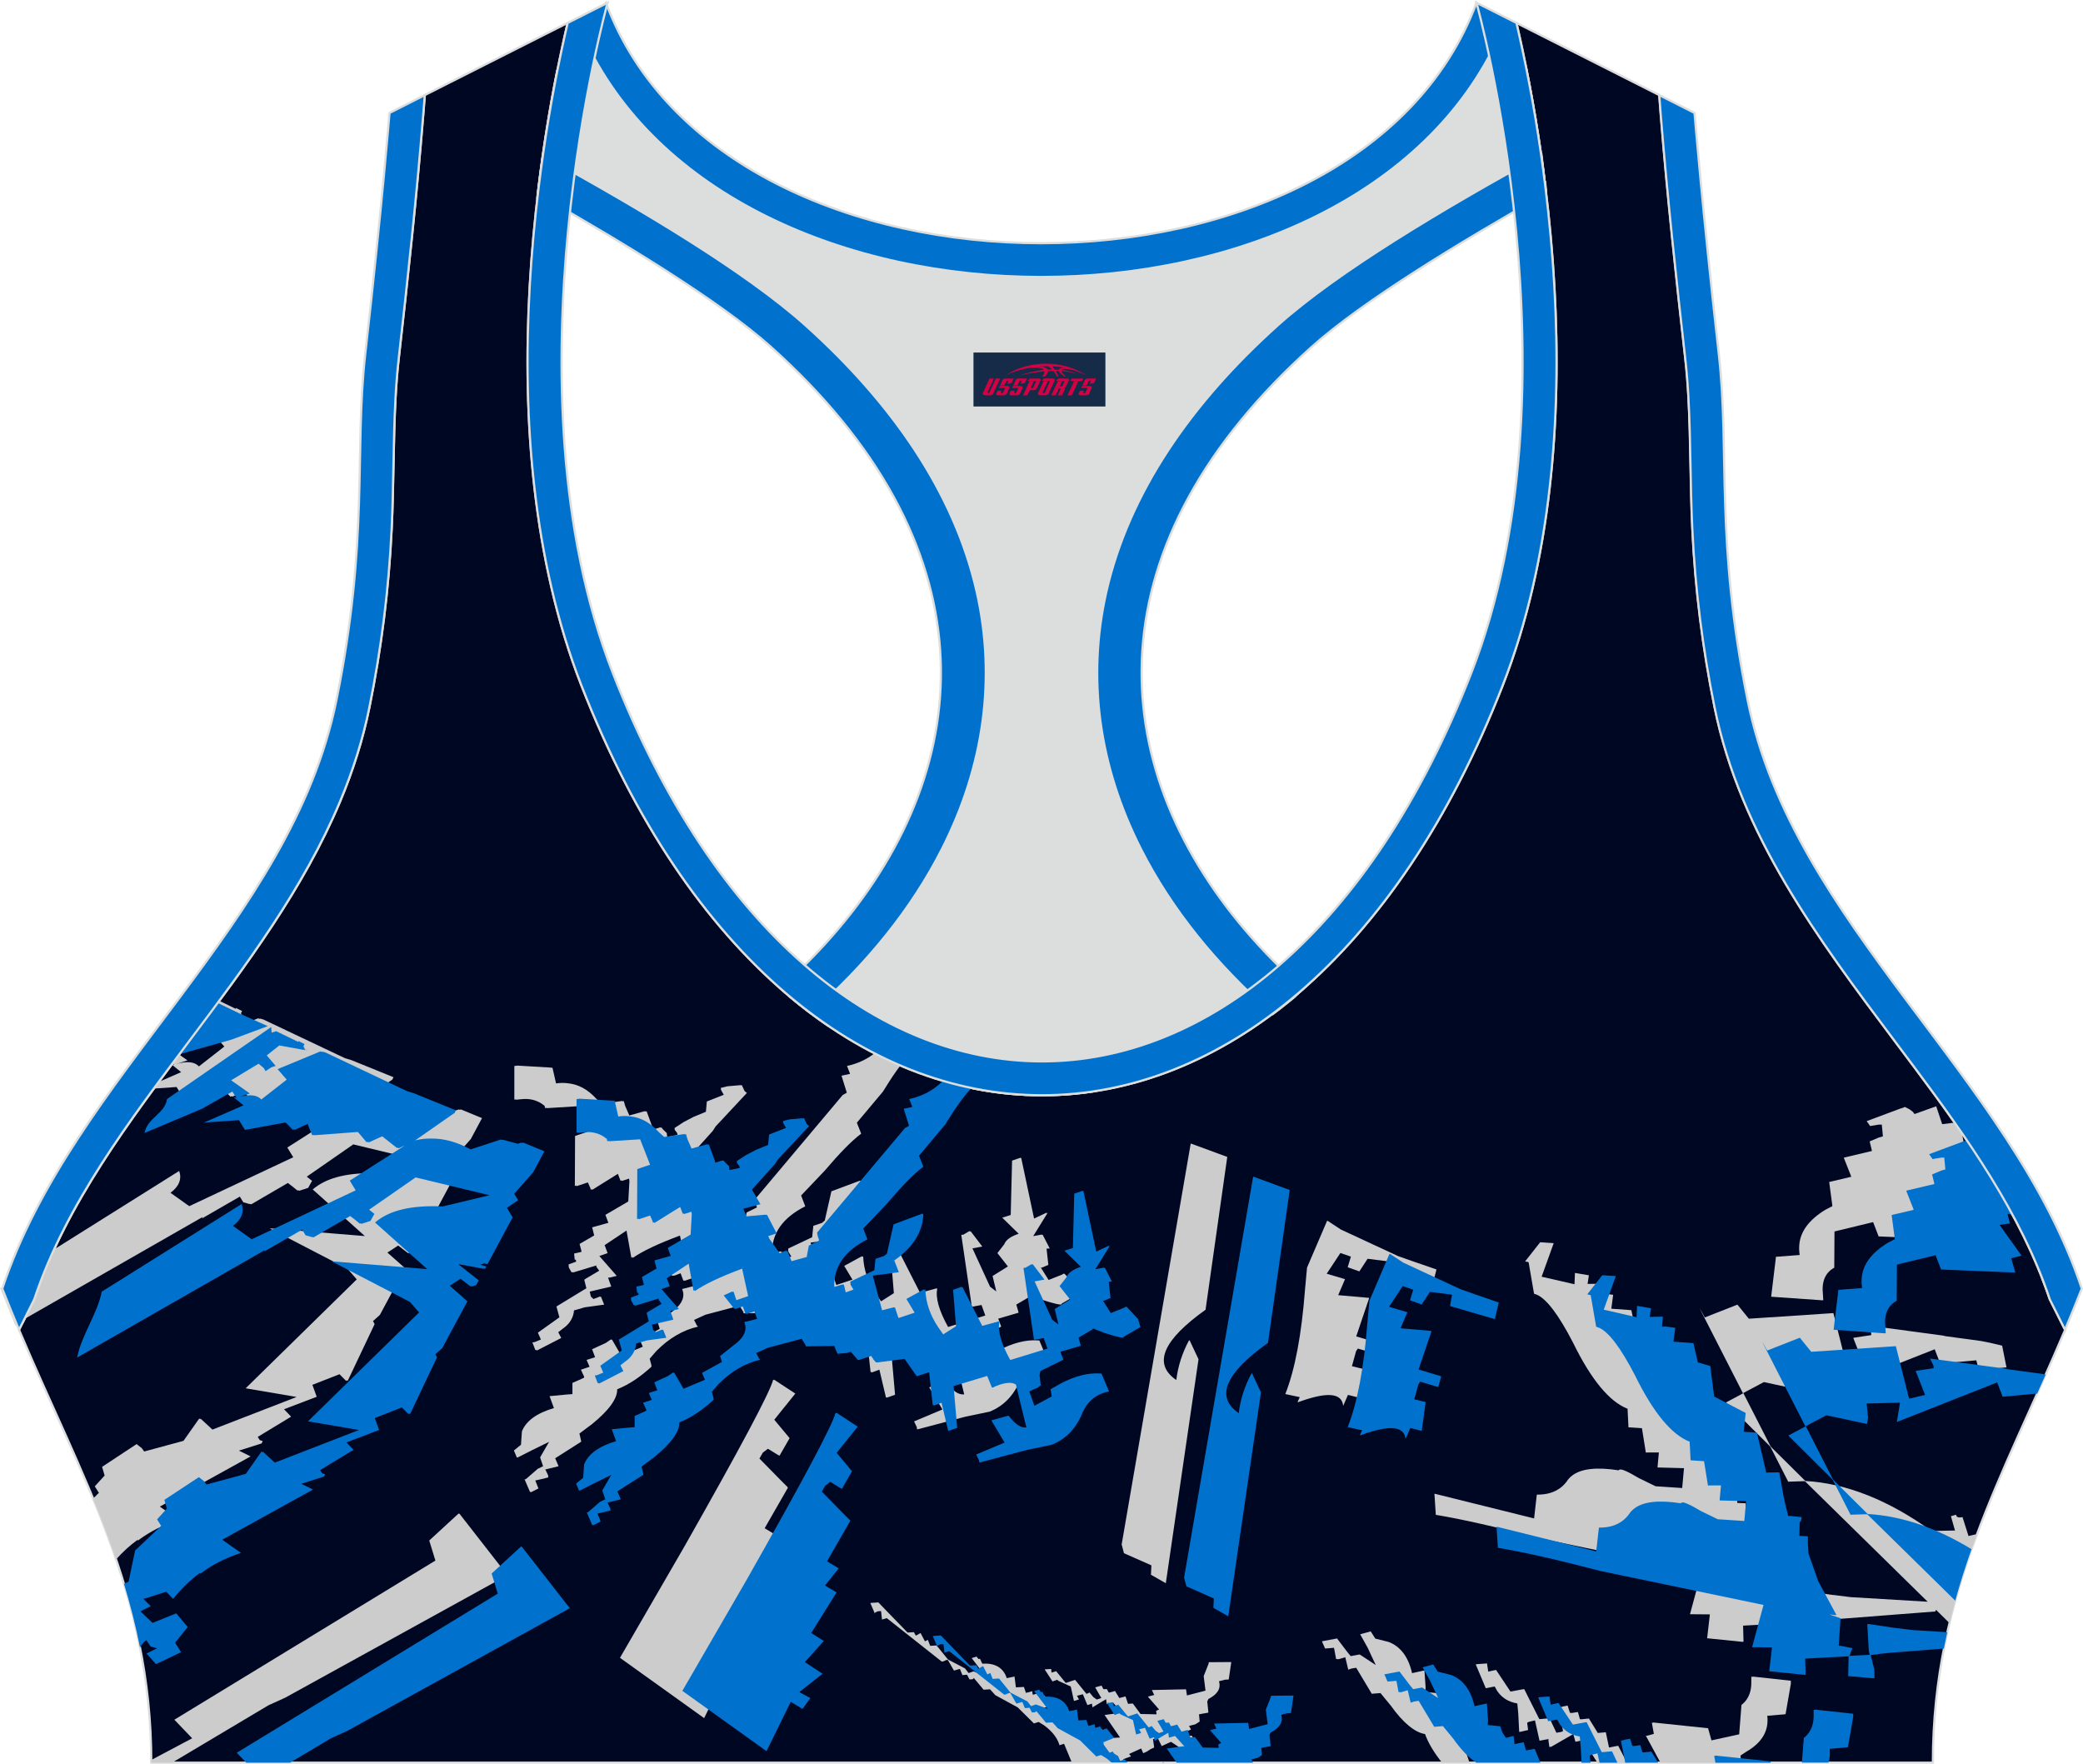 <?xml version="1.0" encoding="utf-8"?>
<!-- Generator: Adobe Illustrator 24.0.1, SVG Export Plug-In . SVG Version: 6.00 Build 0)  -->
<svg xmlns="http://www.w3.org/2000/svg" xmlns:xlink="http://www.w3.org/1999/xlink" version="1.1" id="图层_1" x="0px" y="0px" width="378.8px" height="320.8px" viewBox="0 0 378.95 320.77" enable-background="new 0 0 378.95 320.77" xml:space="preserve">
<g>
	
		<path fill-rule="evenodd" clip-rule="evenodd" fill="#000723" stroke="#DCDDDD" stroke-width="0.4" stroke-miterlimit="22.926" d="   M275.88,4.09l25.98,13.13l0.3,3.74c1.19,14.71,2.78,29.47,4.44,44.13c0.27,2.35,0.45,4.72,0.58,7.08   c0.43,7.96,0.33,15.95,0.71,23.93c0.52,11,1.86,21.69,4.05,32.49c4.72,23.22,18.82,42.1,32.73,60.65   c9.62,12.83,19.79,26.21,26.01,41.09c0.82,1.96,1.57,3.94,2.24,5.95l2.78,5.55c-11.28,26.72-24.06,47.88-24.06,78.74H189.83h-0.52   H27.52c0-30.86-12.78-52.02-24.06-78.74l2.78-5.55c5.76-17.31,17.41-32.6,28.24-47.05c10.28-13.7,20.75-27.66,27.41-43.56   c2.31-5.52,4.13-11.22,5.32-17.09c2.19-10.79,3.53-21.49,4.05-32.49c0.38-7.97,0.28-15.97,0.71-23.93   c0.13-2.37,0.31-4.73,0.58-7.08c1.66-14.66,3.25-29.42,4.44-44.13l0.3-3.74l25.98-13.13c-0.37,1.57-0.71,3.15-1.05,4.71   c-1.78,8.29-3.18,16.69-4.21,25.1c-2.93,23.86-3.13,49.43,2.32,72.94c1.4,6.05,3.2,12.02,5.46,17.81   c38.8,99.35,128.77,99.35,167.57,0c2.26-5.79,4.06-11.76,5.46-17.81c5.45-23.5,5.26-49.08,2.32-72.94   c-1.03-8.41-2.43-16.81-4.21-25.1C276.59,7.24,276.25,5.67,275.88,4.09z"/>
	<g>
		<polygon fill-rule="evenodd" clip-rule="evenodd" fill="#CCCCCC" points="325.14,295.18 325.14,295.16 324.98,295.16     324.98,295.19   "/>
		<path fill-rule="evenodd" clip-rule="evenodd" fill="#CCCCCC" d="M124.43,281.39l-11.64,20.11l13.76,9.86l1.55,1.11l4.41-8.97    l1.38,0.82l0.69,0.43l0.01-0.01l0.07,0.04l1.41-1.97l-1.15-0.62l-0.84-0.47l4.19-3.31l-0.02-0.02l0.02-0.02l-3.2-2.11l3.45-3.84    l-2.29-1.45l4.62-7.39l-1.45-0.85l-0.66-0.4l2.49-3.12l-2.12-1.28l4.24-7.39l-0.05-0.05l0.01-0.01l-1.45-1.46l-3.7-3.77l0.62-1.08    l0.92-0.7l1.99,1.22l0.02-0.03l0.11,0.07l1.83-3.19l-2.79-3.35l3.83-4.76l-3.87-2.53c-0.01,0.03-0.01,0.06-0.02,0.09l-0.14-0.09    C140.15,253.06,134.74,263.22,124.43,281.39L124.43,281.39L124.43,281.39L124.43,281.39z"/>
		<path fill-rule="evenodd" clip-rule="evenodd" fill="#CCCCCC" d="M233.88,253.53l-0.05-0.01c1.75-4.44,2.95-10.74,3.58-18.96    l0.37-4.04l3.66-8.54l0.08,0.05l0.01-0.02l2.41,1.58l10.4,4.83l2.63,0.93l4.36,1.5l-0.31,1.23l-0.4,1.79l-8.11-2.37v-0.02    l-0.05-0.01l0.37-2.05l-4.03-0.51l-1.5,2.3l-1.27-0.46l-0.85-0.3l0.58-1.93l-1.91-0.66l-2.49,3.77l3.24,0.96v0.01l0.09,0.03    l-1.24,2.9l5.6,0.49l-0.01,0.03h0.05l-2.36,6.98l4.07,1.23v0.02l0.05,0.01l-0.54,1.94l-3.28-0.99l-0.33,0.49l-0.75,2.72l2.03,0.5    v0.02l0.04,0.01l-0.71,5.22l-2.08-0.53l-0.87,2c-0.25-2.4-2.95-2.6-8.23-0.66l0.03-0.07l-0.11,0.04l0.41-0.9L233.88,253.53    L233.88,253.53z"/>
		<path fill-rule="evenodd" clip-rule="evenodd" fill="#CCCCCC" d="M204.47,282.47L204.47,282.47v-0.02l-0.41-1.56v-0.02v-0.01    l12.56-72.91l0.12,0.04v-0.01l6.53,2.4l-3.95,27.8c-7.66,5.47-9.51,9.67-5.6,12.59c0.09,0.07,0.18,0.13,0.28,0.2    c0.29-2.5,1.08-4.93,2.33-7.26l0.05,0.1l0.04-0.07l1.62,3.45l-5.95,40.74l-2.7-1.54v-0.03l0,0v-0.07l0.08-1.61L204.47,282.47    L204.47,282.47L204.47,282.47L204.47,282.47z"/>
		<polygon fill-rule="evenodd" clip-rule="evenodd" fill="#CCCCCC" points="172.5,301.9 172.46,301.83 172.39,301.83 172.41,301.86       "/>
		<path fill-rule="evenodd" clip-rule="evenodd" fill="#CCCCCC" d="M195,320.57l-1.42-3.43l-0.83,0.26    c-0.37-1.31-1.33-2.53-2.79-3.61l-1-0.62l-0.43,0.13l-0.31,0.1l0,0l-0.12,0.04l-2.95-2.92l-4.08-2.23l-0.85-0.94l-0.11-0.12    l-1.16,0.07l-0.03-0.03h-0.01l-0.29-0.36l-1.45-1.73l-0.21,0.22l0,0l0,0l-0.58,0.03l0,0l-0.44-0.85l-0.85,0.06l-0.46-1.12    l-1.08,0.3l-1.12-1.94l-0.29,0.03l-0.58,0.26h-0.25l-9.98-7.89l-0.87,0.26l-0.17-1.54l-0.58,0.03l-0.54,0.26v0.2l-0.27-0.65    l-0.57-1.32l1.46-0.1l0.03,0.03h0.01l1.25,1.3l4.03,4.15l1.16-0.07l0.15,0.29l0.2,0.35l0.86-0.48l0.79,1.51l0.54-0.26l0.42,1.08    l1.16-0.07l2.08,2.56l3.08,1.61l0.67,0.85l0.87-0.3l2.13,0.78l-2.42-3.17l0.02-0.01l-0.02-0.03l0.87-0.26l0.33,0.43l0.29-0.03    l0.42,0.89c2.29-0.16,3.83,0.72,4.45,2.63l1.41-0.3l0.25,1.97l1.46-0.07l0.37,1.08l1.12-0.3l0.01,0.04l0.03-0.01l0.02,0.28    l0.07,0.34l0.87-0.26l0.37,0.66l0.83-0.3l1.37,1.71l-0.05,0.02l0.01,0.01l-1.91,0.77l0.04,0.44l1.08,1.48l0.54-0.23l0.33,0.43    l0.67,0.39l0.37,0.87l0.36-0.1l0.48-0.17c1.41,1.71,2.66,2.37,3.78,2l0.75,1.08l0.71-0.03l0.08-0.01l-0.33-0.43l-0.04-0.43    l0.04-0.01v-0.02l0.78-0.25l-0.36-0.64l0.05-0.03v-0.01l0.87-0.49l0.83-0.3l0.04,0.23l0.33,0.23v0.2l-0.08,0.03l0,0l-0.08,0.03    l-0.66,0.24l0.37,1.08l2.33-0.36l1.1-0.06l-2.81-4.08l0.1-0.01l-0.01-0.02l2.58-0.36l0.52-0.03l-1.68-1.88l-1.12,0.3l-0.12-0.89    l-0.78,0.46l-1.63,0.98v-0.02l-0.08,0.05l-0.08-0.66l-0.83,0.26l-0.83-1.97l-1.07,0.28l0.36,0.64l-0.05,0.02l0.01,0.02l-0.87,0.26    l-0.58-2.63l-2.16-0.99l-0.33-0.23l-0.83,0.3l-1.41-2.17h0.02l-0.02-0.03l1.16-0.07l0.08,0.66l0.83-0.26l1.75,2.14l1.7-0.56    l2.08,2.56l0.54-0.26l0.71,0.85l0.62,0.43l0.82-0.28l-1.11-1.92l0.05-0.01l-0.01-0.02l1.12-0.3l0.25,0.49l0.1,0.16l0.6-0.03    l0.37,0.66l1.12-0.3l0.79,1.28l1.12-0.3l0.46,1.35h0.04l0.83-0.06l1.41,1.91l2.91,0.06l-0.08-0.62l0.04-0.02v-0.01l0.49-0.24    l-2.03-2.32l0.09-0.02l-0.01-0.01l1.07-0.28l-0.41-0.87h0.02l-0.02-0.03l6.2-0.13l0.17,1.12l3.37-0.88l-0.33-2.64l0.91-2.3v-0.2    h0.04v-0.03l4.07-0.03l-0.46,3.15h-0.04v0.03l-0.62,0.03l-1.12,0.28c0.4,1.31-0.26,2.38-1.92,3.23l-0.21,0.46l0.21,2l-0.09,0.02    v0.02l-0.87,0.15l-0.75,0.14l0.12,1.31l-0.75,0.49l-0.05,0.01l-0.03,0.02l-1.11,0.28l0.36,0.64l-0.05,0.02l0.01,0.01l-0.3,0.13    l-0.79,0.37l0.08,0.88l1.12-0.29l0.01,0.01l0.04-0.01l1.83,2.79l0.87-0.07l0.79,1.51l0.22-0.06l0.65-0.2l0.1,0.86h-2.66l-5.56-3.7    c-0.4,0.19-0.76,0.35-1.06,0.49c-0.2,0.09-0.37,0.17-0.53,0.24l-0.02,0.01l0,0l-0.08,0.03l-0.75-1.51l-0.83,0.25l0.21,1.52    l-0.04,0.02v0.01l-0.58,0.26l-0.16,0.1l-0.55,0.36l-0.58,0.26l0,0l-0.08,0.04l-0.37-0.87l-1.3,0.59L205.4,319l0.37,0.42    l-0.08,0.03l0,0l-1.33,0.49l0.16,0.53H195V320.57z"/>
		<path fill-rule="evenodd" clip-rule="evenodd" fill="#CCCCCC" d="M97.53,245.47l-0.13,0.07l-0.54-1.41l0.42-0.07l1.12-0.46    l-0.54-1.25l3.91-2.79l-0.54-1.97l5.45-3.32l-0.37-1.45l0.04-0.16l2.66-1.58l-0.5-0.69l-0.03-0.26l-4.25,1.28l-0.05-0.09    l-0.2,0.06l-0.5-0.89l-0.04-0.56l1.37-0.49l-0.04-0.33l0,0v-0.03h-0.21l-0.12-1.12l1.33-0.3v-0.2l-0.33-1.25l2.66-1.54l-0.37-1.48    l2.95-0.82l-0.54-1.45l4.16-2.43l0.21-3.71l-0.07-0.45l-1.3,0.42l-0.04-0.1l-0.21,0.07l-0.48-1.26l-4.71,2.94v-0.19l-0.25,0.16    v-0.2l-0.5-1.15l-2.08,0.69v-0.13l-0.29,0.09l0.04-9.1l2.33-0.79l-1.81-4.62l-5.67,0.35l-0.01-0.05l-0.32,0.02l-0.04-0.36    c-0.86-0.75-1.89-1.18-3.13-1.27c-0.36-0.02-0.73-0.01-1.11,0.03l-0.96,0.1v-0.05l-0.33,0.02v-6.11l0.58-0.07l6.03,0.36v0.01    l0.33,0.02l0.65,2.85c0.73-0.11,1.43-0.12,2.11-0.03c1.91,0.17,3.65,1.1,5.19,2.8l1.05,0.95l3.69-0.53l0.02,0.07l0.27-0.04    l0.25,0.89l0.75,1.72l2.74-0.76l0.12-0.03l0.03,0.08l0.05-0.01l0.21-0.03l1.12,3.06l0.03,0.26l0.55-0.16l0.79-0.26l0.04,0.09    l0.17-0.06l0.25,0.33l0.71,0.69l0.08,0.7l0.13-0.01l1.75-0.36l-0.08-0.36l-0.42-0.53l-0.04-0.36l1.66-1.08l1.75-0.92l2.29-0.95    l0.17-1.87l3.08-1.22l-0.5-0.89l-0.04-0.36l1.21-0.3l2.37-0.2l0.01,0.02l0.24-0.02l0.5,1.08l0.42,0.33l-5.7,6.11l-0.5,0.79    l-4.2,4.67l1.54,2.66l-3.12,0.82l0.54,1.28v0.11l3.53-0.31l0.03,0.05l0.22-0.02l1.75,3.38l-1.54,0.49l0.25,0.53l1.84,2.59    l1.15-0.49l0.05,0.12l0.2-0.08l0.76,1.89l2.78-0.77v-0.16l0.37-1.91l1.87-0.92l-0.29-0.92l-0.08-0.53l15.97-18.99l0.75-0.43    l-0.96-3.09l1.54-0.33l-0.04-0.16l-0.5-1.28c1.95-0.43,3.61-1.21,5.01-2.31c1.56,0.8,3.13,1.54,4.71,2.22    c-0.88,1.14-1.77,2.47-2.69,3.97l-0.5,0.79l-4.74,5.65l0.79,2c-1.7,1.25-3.91,3.52-6.65,6.74l-4.28,4.5l0.75,1.97    c-4.12,2.08-6.16,4.98-6.03,8.65l1.54-0.46l0.02,0.09l0.19-0.06l0.33,1.42l0.05-0.01l1.37-0.49l-0.54-0.89l-0.04-0.56l4.37-2.07    l0.21-2.07l1.58-0.53l0.5-0.43l1.21-5.32l5.2-1.94v0.08l0.21-0.08c-0.08,3.25-1.79,6.08-5.28,8.51l0.83,2.14l-4.74,0.62l1.69,6.3    l2.18-0.55l0.02,0.07l0.14-0.04l0.64,1.93l2.94-0.97l-1.5-2.5l3.24-1.77l0.01,0.14l0.2-0.11c0.08,2.46,0.91,4.76,2.33,6.87    l0.92,1.32l2.33-1.49l-0.54-6.64l0.17-0.03l1.33-0.49l0.05,0.09l0.16-0.06l3.6,7.07l3.01-0.82l-0.01,0.07l0.14-0.04    c-0.37,1.63,0.28,3.98,1.96,7l6.77-2.08l-0.69-1.92l-1.64,0.31l-0.01-0.05l-0.12,0.02l-1.91-13.04l0.37-0.03l1.12-0.66l0.08,0.1    l0.13-0.07l2.12,2.79l-1.79,0.33l3.2,6.97l1.14,0.87l-0.68-2.81l2.79-1.74l-1.91-2.43l1.25-1.61c0.29-0.79,1.16-1.41,2.62-1.91    l-2.99-2.92l1.54-0.49l0.25-9.89l1.54-0.53l0.01,0.07l0.11-0.04l2.34,11.04l2.31-1.09l-0.1,0.16l0.27-0.13l-2.64,4.26l1.55-0.29    l0.03,0.06l0.14-0.03l1.29,2.5l-0.58,0.03l0.33,2.96l-1.16,0.49h-0.21l1.42,2.25l2.44-0.97l0.33-0.2l0.06,0.07l0.06-0.03    l2.08,2.23l0.42,1.45l-3.04,1.77c0.12,0.24-0.44,0.2-1.72-0.16c-0.47-0.13-1.05-0.3-1.73-0.53l-2.14-0.83l-0.06-0.02l0.04,0.16    l-2.62,1.54l0.37,1.28l0.04,0.2l-3.7,1.08l0.54,1.45l-1.33,0.66l-2.83,1.38l-0.17,0.76l0.21,1.84l-0.54,0.43l-1.54,0.69l0.93,2.62    l3.15-1.7l-0.21-1.31l1.91-1.08c2.56-1.33,4.92-1.92,7.02-1.79c0.11,0,0.23,0.01,0.34,0.02l1.37,3.25    c-2.37,0.46-4.03,1.84-4.95,4.17c-1.16,2.69-2.99,4.53-5.45,5.52l-4.53,0.95l-8.57,2.27v-0.03l-0.12,0.03l-0.04-0.39l-0.5-1.05    l5.16-2.17l-2.41-4.04l3.08-0.85l0.04,0.05l0.05-0.01c0.71,0.95,1.41,1.59,2.1,1.91c0.37,0.16,0.74,0.23,1.1,0.19l-1.91-7.82    c-0.22-0.12-0.45-0.21-0.71-0.26c-0.91-0.13-2.1,0.15-3.57,0.85l-0.02-0.06l-0.06,0.03l-0.86-2.11l-6.12,1.85l0.67,7.59    l-1.37,0.49l-0.21,0.03l-0.01-0.04l-0.07,0.01l-1.19-5.05l-1.22,0.45l-0.21,0.03l-0.01-0.06l-0.16,0.03l-0.66-6.01l-2.21,0.72    l-0.03-0.05l-0.05,0.02l-2.17-3.11l-5.02,0.65l-0.05-0.05l-0.16,0.02l-0.42-0.49l-0.43-0.67l-2.24,0.74l-0.04-0.04l-0.13,0.04    l-1.31-1.51l-0.68,0.23l-1.58,0.13l-0.01-0.02l-0.16,0.02l-0.57-1.41l-4.63,0.06l-0.42,0.03l-0.01-0.05l-0.16,0.01v-0.2    l-0.71-1.15l-6.19,1.64l-2.08,0.95l0.54,1.05l0.21,0.16c-2.74,0.62-5.28,2.1-7.61,4.44l-1.21,1.41l0.29,1.08l0.04,0.36    c-2.12,1.94-4.16,3.29-6.24,4.11c0.04,1.71-1.5,3.84-4.62,6.37l-2.25,1.68l0.33,1.48L101,265.2l0.62,1.45l-2.41,0.59l0.5,1.05    l0.04,0.39l-1,0.26l-1.37,0.3l0.58,1.45l-1.37,0.69l-0.04-0.09l-0.12,0.06l-1-2.33h0.21l2.2-1.91l0.96-0.46l-0.54-1.61l1.63-2.83    l-3.08,1.51l-2.66,1.35l-0.02-0.05l-0.1,0.05l-0.54-1.28l1.29-1.05l0.17-2.43c0.75-1.91,2.7-3.32,5.82-4.24l-0.79-2.17l3.16-0.3    l1-0.07v-2.04l1.12-0.49l1-0.46v-0.2l-0.58-1.25l1.58-0.53l-0.54-1.25l1.54-0.49l-0.54-1.45l2.49-1.15l0.96-0.66l0.06,0.11    l0.1-0.07l1.7,2.94l3.91-1.63l-0.54-1.25l3.62-2l-0.33-1.08l2.95-2.33c1.54-1.25,2-2.53,1.46-3.84l2.33-0.59l-0.51-1.37l-1.4,0.48    l-0.03-0.09l-0.17,0.06l-0.5-1.35l-1.03,0.39l-0.37,0.07l-0.03-0.04l-0.13,0.01l-1.91-2.43l1.58-0.72l0.04,0.11l0.17-0.08    l0.51,1.56l2.15-0.74l-1.1-4.99c-3.9,1.45-6.79,2.81-8.59,4.07l-0.03-0.18c-0.07,0.05-0.15,0.1-0.22,0.15l-0.88-4.95l-3.98,2.65    l0.54,1.45l-1.5,0.53l3.16,3.61l-1.21,0.3l-0.37,0.03l0.58,1.61l-3.91,0.92l0.21,0.92l0.47,0.43l1.2-0.46l0.03,0.08l0.13-0.05    l0.58,1.45l-3.53,0.49l0,0l0,0l0,0l-1.95,0.56c-0.12,1.38-0.83,2.5-2.08,3.35l-0.79,0.62l0.54,1.05l-4.41,2.27L97.53,245.47z"/>
		<path fill-rule="evenodd" clip-rule="evenodd" fill="#CCCCCC" d="M316.73,320.57l-0.09-1.29l1.04-0.69    c2.87-1.64,4.16-3.84,3.83-6.54l2.26-0.2l0.78-0.06v-0.01l0.29-0.03l0.96-5.52v-0.56l-6.94-0.76v0.06l-0.25-0.03v0.92    c0.04,1.74-0.5,3.09-1.58,4.04l-0.21,0.16l-0.42,5.36l-5.04,1.1l-0.62-2.21l-10.02-1.05l0.01,0.06l-0.22-0.02l0.37,2.04l-1.09,0.3    h-0.08l0.01,0.02l-0.05,0.01h-0.25l2.66,4.9l-0.05,0.01h14.7V320.57z M295.98,320.57l-1.59-3.07l-0.24,0.05l-0.01-0.01l-1.42,0.28    l-0.58-2.78l-1.46,0.13l-1.62-2.63l-1.21,0.13h-0.42l-0.37-1.31l-0.29,0.05v-0.01l-0.78,0.13l-0.38-0.03l-0.42-1.31l-0.83,0.16    l-0.15,0.05l-0.06,0.01l-0.62,0.16l0.83,4.27l-0.42,0.16l-0.79,0.13l-1.24-2.62h-0.17l-1.46,0.13h-0.25l-2.74-5.45l-0.24,0.04    l-0.01-0.01l-2.25,0.42l-2.62-3.94l-0.2,0.05l-0.01-0.01l-1.21,0.27l-0.2-1.29v-0.2l-1.87,0.13l0.01,0.02l-0.22,0.02l1.83,4.34    l1.16-0.23l0.47-0.08l0.41,0.75c0.83,1.25,2,2.04,3.7,2.33l0.17,1.84l0.17,3.35l0.21-0.05v0.02l1.41-0.33l-0.17-1.31l0.25-0.16    l1.17-0.28l0.83,3.7l0.21-0.04l0,0l0.25-0.05l1.17-0.21v0.36l0.17,1.12l0.23-0.13l0.01,0.1l4.1-2.36l0.39,1.4l0.2-0.05v0.02    l1.18-0.27l2.63,4.12h-0.03h5.39V320.57z M268.96,320.57h-1.15l0.81-0.27l0.02,0.03l0.19-0.07L268.96,320.57L268.96,320.57z     M267.34,320.57h-5c-1.46-1.83-2.51-3.58-3.09-5.2c-1.87-0.3-3.99-2.04-6.24-5.19l-1.87-2.27l-1.58,0.13l-2.83-4.73l-0.86,0.14    l-0.43,0.15v-0.01l-0.16,0.07l-0.54-2.27l-0.04,0.01l-1.17,0.35l-0.46-0.03l-0.17-0.92l-0.21-1.12l-1.62,0.13l-0.58-1.31    l0.13-0.02v-0.01l2.62-0.49l1.87,2.46l0.62,0.75l1.42-0.26h0.01l0.2-0.04l2.92,1.92l-1.46-3.13l-1.37-2.46l0.25-0.07l1.67-0.46    l0.83,1.31l2.45,0.62c2.12,0.82,3.57,2.69,4.24,5.67l2.04-0.45v0.01l0.21-0.05l0.21,2.99l-0.04,0.92l2.25,0.23l0.42,1.15    l0.62,0.95h0.08l1.12-0.3v0.02l0.2-0.06l0.17,1.48l1.46-0.3v0.01l0.21-0.04l0.42,1.48l0.98-0.18l0.39-0.08v0.01l0.21-0.04l1,2.43    l0.46,1.12l-3.28,1.02L267.34,320.57z"/>
		<path fill-rule="evenodd" clip-rule="evenodd" fill="#CCCCCC" d="M27.51,320.09l7.45-3.95l-3.24-3.38l47.49-28.95l-1.12-3.65    l5.36-4.93l0.07,0.09l0.06-0.05l8.73,11.2l-40.42,22.28l0,0l0,0l0,0l-3.04,1.38l-17.53,10.44h-3.8    C27.52,320.41,27.51,320.25,27.51,320.09z"/>
		<path fill-rule="evenodd" clip-rule="evenodd" fill="#CCCCCC" d="M21.12,283.6c1.21-1.37,2.53-2.57,3.98-3.62l-0.05,0.22l0,0l0,0    c2.16-1.64,4.66-2.92,7.44-3.81l-3.41-2.4l16.51-9.13l-2.12-1.05l4.12-1.31l0.21-0.43l-0.54-0.17l-0.37-0.59l6.07-3.68l-1.29-1.35    l5.95-2.27l-0.79-2.17l4.93-1.93l1.23,1.24l0.08-0.17l0.17,0.17l4.91-10.35l-0.29-0.56l1.25-1.12l4.57-8.51l-3.2-2.83l1.96-1.28    l1.78,1.38l0.16-0.04l0.09,0.08l0.79-0.26l0.5-0.85L72,223.84l4.59,0.84l0.01-0.02l0.28,0.05l0.25-0.43l-1.16-0.33l0.75-0.24    l0.37,0.11l0.02-0.04l0.23,0.07l4.57-8.51l-1.04-1.74l2.04-1.38l-0.71-1.18l3.45-3.91l2.04-3.81l-3.83-1.58l-0.21,0.07l-0.17-0.07    l-0.64,0.21l-2.73-0.74l-0.1,0.03l-0.23-0.07l-5.5,1.8c-2.5-1.35-4.88-2-7.14-1.97c-1.01-0.02-2,0.09-2.96,0.33l7.2-5.02    l0.21-0.43l-7.69-3.12l-1.12-0.33l-14.89-7.06l-0.58-0.16l-0.11,0.04l-0.27-0.08l-7.78,3.22l1.66,1.91l-4.62,3.61    c-0.79-0.85-2.16-0.99-4.12-0.43l2.04-0.66l-1.53-1.08l-1.14,1.53l0.22,0.34l-0.39-0.11l-0.05,0.06l1.73,1.4l-4.09,1.79    c-0.29,0.4-0.59,0.8-0.88,1.2l4.14-0.29l1.08,1.77l7.4-1.35l1.33,1.35l0.23-0.11l0.1,0.11l2.34-1.09l0.82,2.04l0.31-0.02    l0.02,0.06l8-0.6l1.6,1.88l0.25-0.11l0.12,0.14l2.45-1.12l2.71,2.14l0.16-0.07l0.13,0.11l1.11-0.5l-10.01,6.38l1.08,1.77    l-18.92,8.9l-3.41-2.43c1.58-1.18,2.08-2.53,1.58-3.98L9.84,227.21c-1.36,2.96-2.58,5.98-3.6,9.07l-1.79,3.58l32.38-18.53    c-0.02,0.07-0.03,0.15-0.05,0.22l6.85-3.95l0.63,1.03l1.16,0.33l0.06-0.03l0.23,0.07l6.66-3.88c0.62,0.46,1.2,0.92,1.74,1.38    l0.2-0.06c0.04,0.03,0.09,0.07,0.13,0.1l1.62-0.53l0.71-1.28l-0.96-0.76l8.46-5.87l13.45,3.24l-8.52,2.04    c-5.65-0.26-9.73,0.69-12.31,2.92l9.49,8.48l-17.02-1.39l0.05,0.03l-0.35-0.03l14.18,7.36l1.66,1.91l-20.21,19.81l9.27,1.58    l-15.31,5.93l-2.16-1.99l-0.08,0.12l-0.16-0.15l-2.87,4.07l-7.15,1.94l-0.42-0.59l-0.96-0.76l-6.28,4.14l0.46,1.58l-1.79,1.97    l0.75,1.18l-1.06,1.04C18.44,276.19,19.85,279.86,21.12,283.6L21.12,283.6z M35.79,187.49c1.37-1.83,2.74-3.66,4.1-5.51l3.02,1.47    c0.01-0.06,0.01-0.12,0.02-0.17l1.12,0.56l-0.21,0.39l0.29,0.59l0.58,0.16l-0.96-0.17v0.01l0.58,0.16l-4.87-0.89l-2.27,1.81    l1.62,1.91l-0.79,0.26l-1.04,0.69l-0.37-0.59L35.79,187.49z"/>
		<path fill-rule="evenodd" clip-rule="evenodd" fill="#CCCCCC" d="M345.85,201.57l-0.01-0.03l-6.24,2.33l0.62,0.89l1.58-0.26h0.55    l0.2,2.14l-0.79,0.23l-1.62,0.69l0.35,1.45l0.06,0.29l-5.11,1.21l0.01,0.03h-0.01l1.36,3.45l-4.02,0.95v0.03l0,0l0.58,4.36    l-1.29,0.67c-2.92,1.79-4.49,3.88-4.72,6.25c-0.07,0.63-0.05,1.29,0.06,1.97l-4.32,0.33l-0.08,0.7l-0.79,6.56l9.4,0.66v-0.04    l0.08,0.01l-0.08-1.31c-0.15-1.51,0.16-2.74,0.89-3.64c0.32-0.38,0.72-0.7,1.19-0.96v-0.05l0.04-6.54l7.03-1.7l1,2.6l13.51,0.56    l-0.75-2.6l1.87-0.49l-3.99-5.59l1.87-0.26l-0.42-1.74l4.74,0.39l0,0c-0.57-3.01-1.12-6.04-1.67-9.06    c-0.48-0.7-0.97-1.41-1.46-2.11l0.02,0.22l-2.16,0.26l-1.08-3.25l-3.95,1.41l-0.33-0.43l-0.58-0.43l-0.83-0.43L345.85,201.57z"/>
		<polygon fill-rule="evenodd" clip-rule="evenodd" fill="#CCCCCC" points="350.92,291.35 352.06,292.47 352.38,291.44   "/>
		<polygon fill-rule="evenodd" clip-rule="evenodd" fill="#CCCCCC" points="328.36,269.36 328.43,269.36 328.43,269.37   "/>
		<path fill-rule="evenodd" clip-rule="evenodd" fill="#CCCCCC" d="M314.01,255.04L314.01,255.04l3.09-1.65l-7.92-15.51l0.54,0.94    l-0.5-0.97l0.66,1.26l0.27,0.47l5.93-2.33l2.08,2.56l15.38-1.02l2.41,9.56l2.91-0.7l-1.7-4.33l0.05-0.01l-0.01-0.03l3.24-0.49    l-0.04-0.43l-0.62-1.28h0.02l-0.02-0.04l13.93,1.87l0.01,0.05l6.69,0.91c1.41,0.26,2.74,0.56,3.83,0.85l0.79,3.94l-5.03,0.46    l-0.46-1.74l-6.57,0.59l-1-2.6l-18.25,7.2l0.58-3.52l-6.07,0.16l0.25,2.6l-0.17,1.08l-0.08-0.02l-0.01,0.05l-7.32-1.58l-3.75,1.99    l5.05,9.88l-8.24-8.19L314.01,255.04z"/>
		<path fill-rule="evenodd" clip-rule="evenodd" fill="#CCCCCC" d="M357.95,283.8c-0.49-0.43-0.99-0.88-1.5-1.33l2.17-0.61    c0.34-0.96,0.69-1.92,1.05-2.88l-1.55,0.36l-1.09-3.44c-0.79,0.16-1.12,0-1.16-0.43l-0.16,0.05v-0.01l-0.79,0.23l0.74,2.6    l-4.27,0.09c-7.86-5.65-15.51-8.67-22.95-9.1l-6.45-6.39l3.33,6.52l2.88-0.09h0.16l22.33,21.93l-14.02-0.84l-3.74-0.46l-4.37-0.66    v0.06l-0.17-0.03l0.29,4.93l0.16,0.66l-3.69,0.19l0.54-1.41l-2.2-0.43l-0.29,0.03l0.33-5.03l-1.95-0.68l0.13-0.01l0.96,0.13    l-0.03-0.05l0.15,0.02l-3.33-6.18l-1.75-4.99l-0.12-1.81v-1.35l-1.54-0.07l0.04-2.46l0.25-0.26l0.12-0.69l-2.16-0.23l-0.29,0.03    l-0.33-1.31l-0.46-1.97l-0.83-4.67l-2.04,0.03h-0.08l-0.08,0.02l-0.17,0.02l-1.7-7.29l-2.41-0.16l0.37-3.42l-5.74-2.99l-0.71-5.55    l-2.25-0.66l-0.49-2.05l-0.3-1.43h-0.03l-0.01-0.03l-3.61-0.26l0.33-2.5l0,0v-0.03l-1.87-0.23l-0.54,0.06l0.07-0.97l0.1-0.87    l-2.41,0.03l0.24-1.57l0,0l0,0h-0.01l-2.53-0.43v0.07l-0.08,1.99l-5.98-1.37l2.19-6.08h-0.05l0.01-0.03l-2.41-0.16l0,0l0,0l0,0    l-2.74,3.48l0,0l0,0l0,0l0,0l0.63,0.15l0.99,5.73c0.01,0,0.03,0.01,0.04,0.01v0.02c0.99,0.21,2.15,1.19,3.45,2.91    c1.1,1.46,2.31,3.46,3.62,6c3.28,6.7,6.61,10.71,9.9,11.99l0.17,3.38l2.45,0.16l0.71,4.44l0.33-0.03h2.04l-0.25,2.73l4.82,0.13    l-0.33,3.61l-4.83-0.32l-3.04-1.48c-2.04-1.21-3.21-1.73-3.53-1.54c-0.08,0.02-0.13,0.06-0.15,0.12c-4.04-0.63-6.88-0.3-8.5,0.98    c-0.38,0.29-0.7,0.64-0.95,1.04c-0.32,0.43-0.68,0.8-1.08,1.11c-1.13,0.88-2.56,1.31-4.33,1.29v0.03h-0.04l-0.49,4.3L261,271.65    v0.04l-0.04-0.01l0.25,3.81c4.78,0.79,10.98,2.2,18.63,4.21l29.69,6.18l-2.08,7.69l3.62,0.03l-0.5,4.34l6.49,0.66v-0.04l0.13,0.01    l-0.08-2.92l1.75-0.1l6.15-0.33l-0.08,3.61l4.62,0.39v-0.05l0.17,0.01l-0.04-1.58l-0.66-2.61l1.63-0.2l1.9-0.21l19.54-1.51    l0.1-0.32l2.5,2.46C355.58,291.3,356.7,287.52,357.95,283.8z"/>
		<polygon fill-rule="evenodd" clip-rule="evenodd" fill="#0072CE" points="336.49,301.19 336.49,301.17 336.34,301.18     336.33,301.2   "/>
		<path fill-rule="evenodd" clip-rule="evenodd" fill="#0072CE" d="M135.78,287.4l-11.64,20.11l13.76,9.86l1.55,1.11l4.41-8.97    l1.38,0.82l0.69,0.43l0.01-0.01l0.07,0.04l1.41-1.97l-1.15-0.62l-0.84-0.47l4.19-3.31l-0.02-0.01l0.02-0.02l-3.2-2.11l3.45-3.84    l-2.29-1.45l4.62-7.39l-1.45-0.85l-0.66-0.4l2.49-3.12l-2.12-1.28l4.24-7.39l-0.05-0.05l0.01-0.01l-1.45-1.46l-3.7-3.77l0.62-1.08    l0.92-0.7l1.99,1.22l0.02-0.03l0.11,0.07l1.83-3.19l-2.79-3.35l3.83-4.76l-3.87-2.53c-0.01,0.03-0.01,0.06-0.02,0.09l-0.14-0.09    C151.5,259.08,146.09,269.23,135.78,287.4L135.78,287.4L135.78,287.4L135.78,287.4z"/>
		<path fill-rule="evenodd" clip-rule="evenodd" fill="#0072CE" d="M245.23,259.55l-0.05-0.01c1.75-4.44,2.95-10.74,3.58-18.96    l0.37-4.04l3.66-8.54l0.08,0.05l0.01-0.02l2.41,1.58l10.4,4.83l2.63,0.93l4.35,1.5l-0.31,1.23l-0.4,1.79l-8.11-2.37v-0.02    l-0.05-0.01l0.37-2.05l-4.03-0.51l-1.5,2.3l-1.27-0.46l-0.85-0.3l0.58-1.93l-1.91-0.66l-2.49,3.77l3.24,0.96v0.01l0.09,0.03    l-1.24,2.9l5.6,0.49l-0.01,0.03h0.05l-2.36,6.98l4.07,1.23v0.02l0.05,0.01l-0.54,1.94l-3.28-0.99l-0.33,0.49l-0.75,2.72l2.03,0.5    v0.02l0.04,0.01l-0.71,5.22l-2.08-0.53l-0.87,2c-0.25-2.4-2.95-2.6-8.23-0.66l0.03-0.07l-0.11,0.04l0.41-0.9L245.23,259.55    L245.23,259.55z"/>
		<path fill-rule="evenodd" clip-rule="evenodd" fill="#0072CE" d="M215.83,288.49L215.83,288.49v-0.02l-0.41-1.56v-0.02v-0.01    l12.56-72.91l0.12,0.04V214l6.53,2.4l-3.95,27.8c-7.66,5.47-9.51,9.67-5.6,12.59c0.09,0.07,0.18,0.13,0.28,0.2    c0.29-2.5,1.08-4.93,2.33-7.26l0.05,0.1l0.04-0.07l1.62,3.45l-5.95,40.74l-2.7-1.54v-0.03l0,0v-0.07l0.08-1.61L215.83,288.49    L215.83,288.49L215.83,288.49L215.83,288.49z"/>
		<polygon fill-rule="evenodd" clip-rule="evenodd" fill="#0072CE" points="183.85,307.92 183.81,307.84 183.74,307.85     183.77,307.87   "/>
		<path fill-rule="evenodd" clip-rule="evenodd" fill="#0072CE" d="M202.23,320.57c-0.28-0.26-0.59-0.52-0.92-0.77l-1-0.62    l-0.43,0.13l-0.31,0.1l0,0l-0.12,0.04l-2.95-2.92l-4.07-2.23l-0.85-0.94l-0.11-0.12l-1.16,0.07l-0.03-0.03h-0.01l-0.29-0.36    l-1.45-1.73l-0.21,0.22l0,0l0,0l-0.58,0.03l0,0l-0.44-0.85l-0.85,0.06l-0.46-1.12l-1.08,0.3l-1.12-1.94l-0.29,0.03l-0.58,0.26    h-0.25l-9.98-7.89l-0.87,0.26l-0.17-1.54l-0.58,0.03l-0.54,0.26v0.2l-0.27-0.65l-0.57-1.32l1.46-0.1l0.03,0.03h0.01l1.25,1.3    l4.03,4.15l1.16-0.07l0.15,0.29l0.2,0.35l0.86-0.48l0.79,1.51l0.54-0.26l0.42,1.08l1.16-0.07l2.08,2.56l3.08,1.61l0.67,0.85    l0.87-0.3l2.13,0.78l-2.42-3.17l0.02-0.01l-0.02-0.03l0.87-0.26l0.33,0.43l0.29-0.03l0.42,0.89c2.29-0.16,3.83,0.72,4.45,2.63    l1.41-0.3l0.25,1.97l1.46-0.07l0.37,1.08l1.12-0.3l0.01,0.04l0.03-0.01l0.02,0.28l0.07,0.34l0.87-0.26l0.37,0.66l0.83-0.3    l1.37,1.71l-0.05,0.02l0.01,0.01l-1.91,0.77l0.04,0.44l1.08,1.48l0.54-0.23l0.33,0.43l0.67,0.39l0.37,0.87l0.36-0.1l0.48-0.17    c0.17,0.2,0.34,0.39,0.5,0.57h-2.89V320.57z M211.44,320.57l0.31-0.11l0.02,0.11H211.44L211.44,320.57z M214.06,320.57h13.91    l-0.33-0.58l1.11-0.28l0.03-0.02l0.05-0.01l0.75-0.49l-0.12-1.31l0.75-0.14l0.87-0.15v-0.02l0.08-0.02l-0.21-2l0.21-0.46    c1.65-0.85,2.32-1.93,1.92-3.23l1.12-0.28l0.62-0.03v-0.03h0.04l0.46-3.15l-4.08,0.03v0.03h-0.04v0.2l-0.91,2.3l0.33,2.64    l-3.37,0.88l-0.17-1.12l-6.2,0.13l0.02,0.03h-0.02l0.41,0.87l-1.07,0.28l0.01,0.01l-0.09,0.02l2.03,2.32l-0.49,0.24v0.01    l-0.04,0.02l0.08,0.62l-2.91-0.06l-1.41-1.91l-0.83,0.06h-0.04l-0.46-1.35l-1.12,0.3l-0.79-1.28l-1.12,0.3l-0.37-0.66l-0.6,0.03    l-0.1-0.16l-0.25-0.49l-1.12,0.3l0.01,0.02l-0.05,0.01l1.11,1.92l-0.82,0.28l-0.62-0.43l-0.71-0.85l-0.54,0.26l-2.08-2.56    l-1.7,0.56l-1.75-2.14l-0.83,0.26l-0.08-0.66l-1.16,0.07l0.02,0.03h-0.02l1.41,2.17l0.83-0.3l0.33,0.23l2.16,0.99l0.58,2.63    l0.87-0.26l-0.01-0.02l0.05-0.02l-0.36-0.64l1.07-0.28l0.83,1.97l0.83-0.26l0.08,0.66l0.08-0.05v0.02l1.63-0.98l0.78-0.46    l0.12,0.89l1.12-0.3l1.68,1.88l-0.52,0.03l-2.58,0.36l0.01,0.02l-0.1,0.01L214.06,320.57z"/>
		<path fill-rule="evenodd" clip-rule="evenodd" fill="#0072CE" d="M108.88,251.49l-0.13,0.07l-0.54-1.41l0.42-0.07l1.12-0.46    l-0.54-1.25l3.91-2.79l-0.54-1.97l5.45-3.32l-0.37-1.45l0.04-0.16l2.66-1.58l-0.5-0.69l-0.03-0.26l-4.25,1.28l-0.05-0.09    l-0.2,0.06l-0.5-0.89l-0.04-0.56l1.37-0.49l-0.04-0.33l0,0v-0.03h-0.21l-0.13-1.12l1.33-0.3v-0.2l-0.33-1.25l2.66-1.54l-0.37-1.48    l2.95-0.82l-0.54-1.45l4.16-2.43l0.21-3.71l-0.07-0.45l-1.31,0.42l-0.04-0.1l-0.21,0.07l-0.48-1.26l-4.72,2.94v-0.19l-0.25,0.16    v-0.2l-0.5-1.15l-2.08,0.69v-0.13l-0.29,0.09l0.04-9.1l2.33-0.79l-1.81-4.62l-5.67,0.35l-0.01-0.05l-0.32,0.02l-0.04-0.36    c-0.86-0.75-1.89-1.18-3.13-1.27c-0.36-0.02-0.73-0.01-1.11,0.03l-0.96,0.1v-0.05l-0.33,0.02v-6.11l0.58-0.07l6.03,0.36v0.01    l0.33,0.02l0.65,2.85c0.73-0.11,1.43-0.12,2.11-0.03c1.91,0.17,3.65,1.1,5.19,2.8l1.05,0.95l3.69-0.53l0.02,0.07l0.27-0.04    l0.25,0.89l0.75,1.72l2.74-0.76l0.12-0.03l0.03,0.08l0.05-0.01l0.21-0.03l1.12,3.06l0.03,0.26l0.55-0.16l0.79-0.26l0.04,0.09    l0.17-0.06l0.25,0.33l0.71,0.69l0.08,0.7l0.13-0.01l1.75-0.36l-0.08-0.36l-0.42-0.53l-0.04-0.36l1.66-1.08l1.75-0.92l2.29-0.95    l0.17-1.87l3.08-1.22l-0.5-0.89l-0.04-0.36l1.21-0.3l2.37-0.2l0.01,0.02l0.24-0.02l0.5,1.08l0.42,0.33l-5.7,6.11l-0.5,0.79    l-4.2,4.67l1.54,2.66l-3.12,0.82l0.54,1.28v0.11l3.53-0.31l0.03,0.05l0.22-0.02l1.75,3.38l-1.54,0.49l0.25,0.53l1.84,2.59    l1.15-0.49l0.05,0.12l0.2-0.08l0.76,1.89l2.78-0.77v-0.16l0.37-1.91l1.87-0.92l-0.29-0.92l-0.08-0.53l15.97-18.99l0.75-0.43    l-0.96-3.09l1.54-0.33l-0.04-0.16l-0.5-1.28c2.48-0.54,4.51-1.67,6.11-3.3c1.73,0.51,3.47,0.93,5.21,1.29    c-1.38,1.49-2.81,3.45-4.3,5.88l-0.5,0.79l-4.74,5.65l0.79,2c-1.7,1.25-3.91,3.52-6.65,6.74l-4.28,4.5l0.75,1.97    c-4.12,2.08-6.16,4.98-6.03,8.65l1.54-0.46l0.02,0.09l0.19-0.06l0.33,1.42l0.05-0.01l1.37-0.49l-0.54-0.89l-0.04-0.56l4.37-2.07    l0.21-2.07l1.58-0.53l0.5-0.43l1.21-5.32l5.2-1.94v0.08l0.21-0.08c-0.08,3.25-1.79,6.08-5.28,8.51l0.83,2.14l-4.74,0.62l1.69,6.3    l2.18-0.55l0.02,0.07l0.14-0.04l0.64,1.93l2.94-0.97l-1.5-2.5l3.24-1.77l0.01,0.14l0.2-0.11c0.08,2.46,0.91,4.76,2.33,6.87    l0.92,1.32l2.33-1.49l-0.54-6.64l0.17-0.03l1.33-0.49l0.05,0.09l0.16-0.06l3.6,7.07l3.01-0.82l-0.01,0.07l0.14-0.04    c-0.37,1.63,0.28,3.98,1.96,7l6.77-2.08l-0.69-1.92l-1.64,0.31l-0.01-0.05l-0.12,0.02l-1.91-13.04l0.37-0.03l1.12-0.66l0.08,0.1    l0.13-0.07l2.12,2.79l-1.79,0.33l3.2,6.97l1.14,0.87l-0.68-2.81l2.79-1.74l-1.91-2.43l1.25-1.61c0.29-0.79,1.16-1.41,2.62-1.91    l-2.99-2.92l1.54-0.49l0.25-9.89l1.54-0.53l0.01,0.07l0.11-0.04l2.34,11.04l2.31-1.08l-0.1,0.16l0.27-0.13l-2.64,4.26l1.55-0.29    l0.03,0.06l0.14-0.03l1.29,2.5l-0.58,0.03l0.33,2.96l-1.16,0.49h-0.21l1.42,2.25l2.44-0.97l0.33-0.2l0.06,0.07l0.06-0.03    l2.08,2.23l0.42,1.45l-3.04,1.77c0.12,0.24-0.44,0.2-1.72-0.16c-0.47-0.13-1.05-0.31-1.73-0.53l-2.14-0.83l-0.06-0.02l0.04,0.16    l-2.62,1.54l0.37,1.28l0.04,0.2l-3.7,1.08l0.54,1.45l-1.33,0.66l-2.83,1.38l-0.17,0.76l0.21,1.84l-0.54,0.43l-1.54,0.69l0.93,2.62    l3.15-1.7l-0.21-1.31l1.91-1.08c2.56-1.33,4.92-1.92,7.02-1.79c0.11,0,0.23,0.01,0.34,0.02l1.37,3.25    c-2.37,0.46-4.03,1.84-4.95,4.17c-1.16,2.69-2.99,4.53-5.45,5.52l-4.53,0.95l-8.57,2.27v-0.03l-0.12,0.03l-0.04-0.39l-0.5-1.05    l5.16-2.17l-2.41-4.04l3.08-0.85l0.04,0.05l0.05-0.01c0.71,0.95,1.42,1.59,2.1,1.91c0.37,0.16,0.74,0.23,1.1,0.19l-1.91-7.82    c-0.22-0.12-0.45-0.21-0.71-0.26c-0.91-0.13-2.1,0.15-3.57,0.85l-0.02-0.06l-0.06,0.03l-0.86-2.11l-6.12,1.85l0.67,7.59    l-1.37,0.49l-0.21,0.03l-0.01-0.04l-0.07,0.01l-1.19-5.05l-1.22,0.45l-0.21,0.03l-0.01-0.06l-0.16,0.03l-0.66-6.01l-2.21,0.72    l-0.03-0.05l-0.05,0.02l-2.17-3.11l-5.02,0.65l-0.05-0.05l-0.16,0.02l-0.42-0.49l-0.43-0.67l-2.24,0.74l-0.04-0.04l-0.13,0.04    l-1.31-1.51l-0.68,0.23l-1.58,0.13l-0.01-0.02l-0.16,0.02l-0.57-1.41l-4.63,0.06l-0.42,0.03l-0.01-0.05l-0.16,0.01v-0.2    l-0.71-1.15l-6.19,1.64l-2.08,0.95l0.54,1.05l0.21,0.16c-2.74,0.62-5.28,2.1-7.61,4.44l-1.21,1.41l0.29,1.08l0.04,0.36    c-2.12,1.94-4.16,3.29-6.24,4.11c0.04,1.71-1.5,3.84-4.62,6.37l-2.25,1.68l0.33,1.48l-4.74,3.02l0.62,1.45l-2.41,0.59l0.5,1.05    l0.04,0.39l-1,0.26l-1.37,0.3l0.58,1.45l-1.37,0.69l-0.04-0.09l-0.12,0.06l-1-2.33h0.21l2.2-1.91l0.96-0.46l-0.54-1.61l1.63-2.83    l-3.08,1.51l-2.66,1.35l-0.02-0.05l-0.1,0.05l-0.54-1.28l1.29-1.05l0.17-2.43c0.75-1.91,2.7-3.32,5.82-4.24l-0.79-2.17l3.16-0.3    l1-0.07v-2.04l1.12-0.49l1-0.46v-0.2l-0.58-1.25l1.58-0.53l-0.54-1.25l1.54-0.49l-0.54-1.45l2.49-1.15l0.96-0.66l0.06,0.11    l0.1-0.07l1.7,2.94l3.91-1.63l-0.54-1.25l3.62-2L131,246.6l2.95-2.33c1.54-1.25,2-2.53,1.46-3.84l2.33-0.59l-0.51-1.37l-1.4,0.48    l-0.03-0.09l-0.17,0.06l-0.5-1.35l-1.03,0.39l-0.37,0.07l-0.03-0.04l-0.13,0.01l-1.91-2.43l1.58-0.72l0.04,0.11l0.17-0.08    l0.51,1.56l2.15-0.74l-1.1-4.99c-3.9,1.45-6.79,2.81-8.59,4.07l-0.03-0.18c-0.07,0.05-0.15,0.1-0.22,0.15l-0.88-4.95l-3.98,2.65    l0.54,1.45l-1.5,0.53l3.16,3.61l-1.21,0.3l-0.37,0.03l0.58,1.61l-3.91,0.92l0.21,0.92l0.47,0.43l1.2-0.46l0.03,0.08l0.13-0.05    l0.58,1.45l-3.53,0.49l0,0l0,0l0,0l-1.95,0.56c-0.12,1.38-0.83,2.5-2.08,3.35l-0.79,0.62l0.54,1.05l-4.41,2.27L108.88,251.49z"/>
		<path fill-rule="evenodd" clip-rule="evenodd" fill="#0072CE" d="M332.65,320.57c0.24-0.78,0.31-1.62,0.2-2.51l2.26-0.2l0.78-0.06    v-0.01l0.29-0.03l0.96-5.52v-0.56l-6.94-0.76v0.06l-0.25-0.03v0.92c0.04,1.74-0.5,3.09-1.58,4.04l-0.21,0.16l-0.35,4.48h4.84    V320.57z M322.15,320.57l-0.07-0.24l-10.02-1.05l0.01,0.06l-0.22-0.02l0.23,1.26h10.07V320.57z M301.66,320.57l-1.24-2.01    l-1.21,0.13h-0.42l-0.37-1.31l-0.29,0.05v-0.01l-0.78,0.13l-0.38-0.03l-0.42-1.31l-0.83,0.16l-0.15,0.05l-0.06,0.01l-0.62,0.16    l0.78,3.99L301.66,320.57L301.66,320.57z M294.24,320.57l-0.97-2.05h-0.17l-1.46,0.13h-0.25l-2.74-5.45l-0.24,0.04l-0.01-0.01    l-2.25,0.42l-2.62-3.94l-0.2,0.05l-0.01-0.01l-1.21,0.27l-0.2-1.29v-0.2l-1.87,0.13l0.01,0.02l-0.22,0.02l1.83,4.34l1.16-0.23    l0.47-0.08l0.41,0.75c0.83,1.25,2,2.04,3.7,2.33l0.17,1.84l0.15,2.93h1.64l-0.16-1.26l0.25-0.16l1.17-0.28l0.38,1.7L294.24,320.57    L294.24,320.57z M280.19,320.57H268.6c-1.33-0.84-2.76-2.31-4.23-4.38l-1.87-2.27l-1.58,0.13l-2.83-4.73l-0.86,0.14l-0.43,0.15    v-0.01l-0.16,0.07l-0.54-2.27l-0.04,0.01l-1.17,0.35l-0.46-0.03l-0.17-0.92l-0.21-1.12l-1.62,0.13l-0.58-1.31l0.13-0.02v-0.01    l2.62-0.49l1.87,2.46l0.62,0.75l1.42-0.26h0.01l0.2-0.04l2.92,1.92l-1.46-3.13l-1.37-2.46l0.25-0.07l1.67-0.46l0.83,1.31    l2.45,0.62c2.12,0.82,3.57,2.69,4.24,5.67l2.04-0.45v0.01l0.21-0.05l0.21,2.99l-0.04,0.92l2.25,0.23l0.42,1.15l0.62,0.95h0.08    l1.12-0.3v0.02l0.2-0.06l0.17,1.48l1.46-0.29v0.01l0.21-0.04l0.42,1.48l0.98-0.18l0.39-0.08v0.01l0.21-0.04l1,2.43L280.19,320.57z    "/>
		<polygon fill-rule="evenodd" clip-rule="evenodd" fill="#0072CE" points="44.8,320.57 43.07,318.77 90.56,289.82 89.44,286.17     94.8,281.24 94.87,281.33 94.92,281.27 103.66,292.48 63.24,314.76 63.24,314.76 63.24,314.76 63.24,314.76 60.2,316.14     52.77,320.57   "/>
		<path fill-rule="evenodd" clip-rule="evenodd" fill="#0072CE" d="M39.6,182.37l4.15,2l4.96,2.22l-6.61,2.46l-9.49,2.66l1.86-2.48    C36.19,186.96,37.9,184.67,39.6,182.37z"/>
		<path fill-rule="evenodd" clip-rule="evenodd" fill="#0072CE" d="M23.39,287.66l-0.84,0.36c1.15,3.77,2.13,7.62,2.92,11.6    c0.3-0.57,0.68-1.02,1.16-1.34l0.79,1.18l1.16,0.3l-1.91,0.95l1.7,1.94l4.57-2.17l-1.08-1.74l2.29-2.83l-2.08-2.5l-4.32,1.74    l-2.2-2.1l1.87-0.95l-1.33-1.31l4.16-1.31l1.25,1.31c1.46-1.86,3.11-3.45,4.95-4.78l-0.05,0.22l0,0l0,0    c2.16-1.64,4.66-2.92,7.44-3.81l-3.41-2.4l16.51-9.13l-2.12-1.05l4.12-1.31l0.21-0.43l-0.54-0.16l-0.37-0.59l6.07-3.68l-1.29-1.35    l5.95-2.27l-0.79-2.17l4.93-1.93l1.23,1.24l0.08-0.17l0.17,0.17l4.91-10.35l-0.29-0.56l1.25-1.12l4.57-8.51l-3.2-2.83l1.96-1.28    l1.78,1.38l0.16-0.04l0.09,0.08l0.79-0.26l0.5-0.85l-3.76-2.97l4.59,0.84l0.01-0.02l0.28,0.05l0.25-0.43l-1.16-0.33l0.75-0.24    l0.37,0.11l0.02-0.04l0.23,0.07l4.57-8.51l-1.04-1.74l2.04-1.38l-0.71-1.18l3.45-3.91l2.04-3.81l-3.83-1.58L95,207.85l-0.17-0.07    l-0.64,0.21l-2.73-0.74l-0.1,0.03l-0.23-0.07l-5.5,1.8c-2.5-1.35-4.88-2-7.14-1.97c-1.01-0.02-2,0.09-2.96,0.33l7.2-5.02l0.2-0.45    l-7.69-3.12l-1.12-0.33l-14.89-7.06l-0.58-0.16l-0.1,0.04l-0.27-0.08l-7.78,3.22l1.66,1.91l-4.62,3.61    c-0.79-0.85-2.16-0.99-4.12-0.43l2.04-0.66l-3.41-2.4l4.99-3.02l0.91,0.76l0.37,0.59l1.04-0.69l0.79-0.26l-1.62-1.91l2.29-1.81    l4.87,0.89l-0.58-0.16v-0.01l0.96,0.17l-0.58-0.16l-0.29-0.59l0.21-0.39l-1.12-0.56c-0.01,0.06-0.01,0.12-0.02,0.17l-4.02-1.95    l-0.83,0.26l-0.08-1.02l-18.95,13.1c-0.42,2.73-3.62,3.44-4.08,6.17l10.48-4.42l5.48-3.11l0.75,1.15l-0.58-0.16l1.87,1.51    l-7.19,3.14l6.36-0.44l1.08,1.77l7.4-1.35l1.33,1.35l0.23-0.11l0.1,0.11l2.34-1.09l0.82,2.04l0.31-0.02l0.02,0.05l8-0.6l1.6,1.88    l0.25-0.11l0.12,0.14l2.45-1.12l2.71,2.14l0.16-0.07l0.13,0.11l1.11-0.5l-10.01,6.38l1.08,1.77l-18.92,8.9l-3.41-2.43    c1.58-1.18,2.08-2.53,1.58-3.98L18.5,234.9c-0.71,3.88-3.76,8.09-4.46,11.97l34.13-19.53c-0.02,0.07-0.03,0.15-0.05,0.22    l6.85-3.95l0.63,1.03l1.16,0.33l0.06-0.03l0.23,0.07l6.66-3.88c0.62,0.46,1.2,0.92,1.74,1.38l0.2-0.06    c0.04,0.03,0.09,0.06,0.13,0.1l1.62-0.53l0.71-1.28l-0.96-0.76l8.46-5.87l13.45,3.24l-8.52,2.04c-5.65-0.26-9.73,0.69-12.31,2.92    l9.49,8.48L60.7,229.4l0.05,0.03l-0.35-0.03l14.18,7.36l1.66,1.91l-20.21,19.81l9.27,1.58l-15.31,5.93L47.83,264l-0.08,0.12    l-0.17-0.15l-2.87,4.07l-7.15,1.94l-0.42-0.59l-0.96-0.76l-6.28,4.14l0.46,1.58l-1.79,1.97l0.75,1.18l-4.74,4.47L23.39,287.66    L23.39,287.66z"/>
		<path fill-rule="evenodd" clip-rule="evenodd" fill="#0072CE" d="M357.21,207.58l-0.01-0.03l-6.24,2.33l0.62,0.89l1.58-0.26h0.55    l0.2,2.14l-0.79,0.23l-1.62,0.69l0.35,1.45l0.06,0.29l-5.11,1.21l0.01,0.03h-0.01l1.36,3.45l-4.02,0.95v0.03l0,0l0.58,4.36    l-1.29,0.67c-2.92,1.79-4.49,3.88-4.72,6.25c-0.07,0.63-0.05,1.29,0.06,1.97l-4.32,0.33l-0.08,0.7l-0.79,6.56l9.4,0.66v-0.04    l0.08,0.01l-0.08-1.31c-0.15-1.51,0.16-2.74,0.89-3.64c0.32-0.38,0.72-0.7,1.19-0.96v-0.05l0.04-6.53l7.03-1.7l1,2.6l13.51,0.56    l-0.75-2.6l1.87-0.49l-3.99-5.59l1.87-0.26l-0.42-1.74l0.86,0.07c-2.49-4.61-5.3-9.08-8.26-13.45L357.21,207.58z"/>
		<polygon fill-rule="evenodd" clip-rule="evenodd" fill="#0072CE" points="339.72,275.38 339.78,275.37 339.78,275.38   "/>
		<path fill-rule="evenodd" clip-rule="evenodd" fill="#0072CE" d="M325.36,261.06L325.36,261.06l3.09-1.65l-7.92-15.51l0.54,0.94    l-0.5-0.97l0.66,1.26l0.27,0.47l5.93-2.33l2.08,2.56l15.39-1.02l2.41,9.56l2.91-0.7l-1.7-4.33l0.05-0.01l-0.01-0.03l3.24-0.49    l-0.04-0.43l-0.62-1.28h0.02l-0.02-0.04l13.93,1.87l0.01,0.05l6.69,0.91l0.39,0.07c-0.52,1.16-1.04,2.32-1.55,3.47l-6.28,0.57    l-1-2.6l-18.25,7.2l0.58-3.52l-6.07,0.16l0.25,2.6l-0.17,1.08l-0.08-0.02l-0.01,0.05l-7.32-1.58l-3.75,1.99l5.05,9.88l-8.24-8.19    L325.36,261.06z"/>
		<path fill-rule="evenodd" clip-rule="evenodd" fill="#0072CE" d="M358.67,281.74c-6.44-3.92-12.73-6.05-18.89-6.4l-6.45-6.39    l3.33,6.52l2.88-0.09h0.16l16.01,15.72C356.58,287.92,357.58,284.81,358.67,281.74L358.67,281.74z M354.26,296.84    c-0.22,0.98-0.43,1.98-0.63,2.98l-9.78,0.76l-1.9,0.21l-1.63,0.2l0.66,2.61l0.04,1.58l-0.17-0.01v0.05l-4.62-0.39l0.08-3.61    l-6.15,0.33l-1.75,0.1l0.08,2.92l-0.13-0.01v0.04l-6.49-0.66l0.5-4.34l-3.62-0.03l2.08-7.69l-29.69-6.18    c-7.65-2-13.85-3.42-18.63-4.21l-0.25-3.81l0.04,0.01v-0.04l18.09,4.49l0.49-4.3h0.04v-0.03c1.77,0.02,3.2-0.41,4.33-1.29    c0.4-0.31,0.76-0.68,1.08-1.11c0.25-0.4,0.57-0.74,0.95-1.04c1.62-1.28,4.46-1.61,8.5-0.98c0.02-0.06,0.08-0.1,0.15-0.12    c0.32-0.19,1.5,0.33,3.53,1.54l3.04,1.48l4.83,0.32l0.33-3.61l-4.82-0.13l0.25-2.73h-2.04l-0.33,0.03l-0.71-4.44l-2.45-0.16    l-0.17-3.38c-3.28-1.28-6.61-5.29-9.9-11.99c-1.31-2.54-2.52-4.54-3.62-6c-1.3-1.72-2.46-2.69-3.45-2.91v-0.02    c-0.01,0-0.03-0.01-0.04-0.01l-0.99-5.73l-0.63-0.15l0,0l0,0l0,0l0,0l2.74-3.48l0,0l0,0l0,0l2.41,0.16l-0.01,0.03h0.05l-2.19,6.08    l5.98,1.37l0.08-1.99v-0.07l2.53,0.43h0.01l0,0l0,0l-0.24,1.57l2.41-0.03l-0.1,0.87l-0.07,0.97l0.54-0.06l1.87,0.23v0.03l0,0    l-0.33,2.5l3.61,0.26l0.01,0.03h0.03l0.31,1.43l0.49,2.05l2.25,0.66l0.71,5.55l5.74,2.99l-0.37,3.42l2.41,0.16l1.7,7.29l0.17-0.02    l0.08-0.02h0.08l2.04-0.03l0.83,4.67l0.46,1.97l0.33,1.31l0.29-0.03l2.16,0.23l-0.12,0.69l-0.25,0.26l-0.04,2.46l1.54,0.07v1.35    l0.12,1.81l1.75,4.99l3.33,6.18l-0.15-0.02l0.03,0.05l-0.96-0.13l-0.13,0.01l1.95,0.68l-0.33,5.03l0.29-0.03l2.2,0.43l-0.54,1.41    l3.69-0.19l-0.16-0.66l-0.29-4.93l0.17,0.03v-0.06l4.37,0.66l3.74,0.46L354.26,296.84z"/>
	</g>
	
		<path fill-rule="evenodd" clip-rule="evenodd" fill="#DCDDDD" stroke="#DCDDDD" stroke-width="0.4" stroke-miterlimit="22.926" d="   M272.82,6.29l4.81,5.93c1.38,6.84,2.5,13.75,3.37,20.66c-23.16,11.23-48.23,28.16-60.89,46.31C187.73,125.59,209.87,155,234.42,180   l-35.08,18.39c-7.43,1.17-14.92,1.01-22.33-0.49l-26.37-11.4c-2.34-1.59-4.64-3.34-6.91-5.24c24.08-18.14,42.84-49.69,20.18-96.74   c-7.93-16.46-34.11-33.18-50.68-43.36c-3.5-2.15-9.7-3.69-15.48-5.29c0.08-0.66,0.15-1.31,0.23-1.97c0.87-7.08,2-14.15,3.39-21.16   l4.64-6.46C132.4,64.97,246.46,64.97,272.82,6.29z"/>
	
		<path fill-rule="evenodd" clip-rule="evenodd" fill="#0072CE" stroke="#DCDDDD" stroke-width="0.4" stroke-miterlimit="22.926" d="   M2.87,240.76l-2.6-6.42c2.5-0.56,4.91-1.1,7.24-1.61c-0.45,1.18-0.88,2.36-1.28,3.55l-2.1,4.19L2.87,240.76L2.87,240.76z    M141.93,179.69c30.74-27.32,41.6-66.24,11.11-103.39c-3.65-4.45-7.9-8.88-12.77-13.25c-9.24-8.3-27.12-19.14-42.42-27.81   c0.05-0.45,0.11-0.89,0.16-1.34c0.23-1.9,0.49-3.8,0.76-5.69c17.71,9.72,36.87,21.12,47.76,30.89   c15.63,14.03,27.05,30.34,31.16,48.5c3.58,15.81,1.29,31.74-6.29,46.7c-5.55,10.96-13.75,21.06-23.88,29.93   C145.62,182.82,143.76,181.31,141.93,179.69z"/>
	
		<path fill-rule="evenodd" clip-rule="evenodd" fill="#0072CE" stroke="#DCDDDD" stroke-width="0.4" stroke-miterlimit="22.926" d="   M375.99,240.76l2.6-6.42c-2.39-0.54-4.7-1.05-6.93-1.54l0.01,0.03l0.01,0.03l0.02,0.05v0.01l0.02,0.04l0.02,0.05v0.01l0.02,0.05   l0.01,0.03l0.01,0.02l0.04,0.11l0.02,0.05l0,0l0.02,0.05l0.02,0.04v0.01l0.02,0.05l0.01,0.03l0.01,0.03l0.02,0.05v0.01l0.02,0.04   l0.02,0.05l0,0l0.02,0.05l0.01,0.03l0.01,0.02l0.03,0.07l0.01,0.04l0.02,0.05l0,0l0.02,0.05l0.02,0.04V234l0.02,0.05l0.01,0.03   l0.01,0.03l0.02,0.05v0.01l0.02,0.04l0.02,0.05l0,0l0.02,0.05l0.01,0.04l0.01,0.02l0.02,0.05l0.01,0.02l0.01,0.03l0.02,0.05l0,0   l0.02,0.05l0.02,0.04v0.01l0.02,0.05l0.01,0.03l0.01,0.03l0.02,0.05v0.01l0.01,0.04l0.02,0.05l0,0l0.02,0.05l0.01,0.04l0.01,0.02   l0.02,0.05l0.01,0.02l0.01,0.03l0.02,0.05v0.01l0.02,0.05l0.02,0.05v0.01l0.02,0.05l0.01,0.03l0.01,0.02l0.02,0.05l0.01,0.01   l0.01,0.04l0.02,0.05l0,0l0.02,0.05l0.01,0.04l0.01,0.02l0.02,0.05l0.01,0.02l0.01,0.03l0.02,0.05v0.01l0.02,0.05l0.02,0.05v0.01   l0.02,0.05l0.01,0.03l0.01,0.02l0.02,0.06l0.01,0.02l0.01,0.04l0.02,0.06l2.14,4.27L375.99,240.76L375.99,240.76z M237.07,179.82   c-30.84-27.32-41.79-66.31-11.25-103.51c3.65-4.45,7.9-8.88,12.77-13.25c9.3-8.35,27.32-19.27,42.69-27.96v-0.02v-0.02v-0.02v-0.01   v-0.01V35v-0.02v-0.02v-0.02v-0.02V34.9v-0.02v-0.02v-0.02l-0.01-0.06v-0.02v-0.02v-0.02l-0.08-0.67v-0.02v-0.02v-0.04v-0.02v-0.02   v-0.02v-0.02v-0.02l-0.01-0.09l-0.01-0.09l-0.02-0.18v-0.03l-0.01-0.06l-0.01-0.09l-0.01-0.09l-0.01-0.09l-0.01-0.06v-0.03   l-0.01-0.09l-0.08-0.07L281,32.81l-0.01-0.09l0,0l-0.01-0.09l-0.01-0.09l-0.01-0.09l-0.01-0.09v-0.03l-0.02-0.07l-0.01-0.09   l-0.01-0.09l-0.01-0.09l-0.01-0.06v-0.04l-0.01-0.09l-0.01-0.09l-0.01-0.09l-0.01-0.09v-0.01l-0.01-0.09l-0.01-0.09l-0.01-0.09   l-0.01-0.09v-0.02l-0.01-0.07l-0.01-0.09l-0.01-0.09l-0.01-0.09l-0.01-0.05l-0.01-0.04l-0.01-0.09l-0.01-0.09l-0.01-0.09   l-0.01-0.08v-0.01l-0.01-0.09l-0.01-0.09l-0.01-0.09l-0.01-0.09v-0.02l-0.01-0.07l-0.01-0.09l-0.01-0.09l-0.01-0.09l-0.01-0.05   l-0.01-0.04l-0.01-0.09l-0.01-0.09l-0.01-0.09l-0.01-0.08v-0.01l-0.01-0.09L280.55,29l-0.01-0.09l-0.01-0.09V28.8l-0.01-0.07   l-0.01-0.09l-0.01-0.09l-0.01-0.09l-0.01-0.05l-0.01-0.04l-0.01-0.09l-0.01-0.09l-0.01-0.09c-17.79,9.75-37.07,21.21-48.02,31.04   c-15.63,14.03-27.05,30.34-31.16,48.5c-3.58,15.81-1.29,31.74,6.29,46.7c5.57,11,13.82,21.14,24.01,30.05   c0.44-0.33,0.88-0.66,1.32-1c0.5-0.39,0.99-0.78,1.49-1.18c0.39-0.31,0.77-0.63,1.16-0.95   C235.99,180.75,236.53,180.29,237.07,179.82z"/>
	
		<path fill-rule="evenodd" clip-rule="evenodd" fill="#0072CE" stroke="#DCDDDD" stroke-width="0.4" stroke-miterlimit="22.926" d="   M268.61,0.42l4.21,5.87c-26.37,58.69-140.42,58.69-166.79,0l4.21-5.87C131.84,58.75,247.02,58.74,268.61,0.42z"/>
	
		<path fill-rule="evenodd" clip-rule="evenodd" fill="#0072CE" stroke="#DCDDDD" stroke-width="0.4" stroke-miterlimit="22.926" d="   M267.64,122.42c20.46-52.38,0.97-122,0.97-122l7.27,3.67c0.37,1.57,0.71,3.15,1.05,4.71c1.78,8.29,3.18,16.69,4.21,25.1   c2.93,23.86,3.13,49.43-2.32,72.94c-1.4,6.05-3.2,12.02-5.46,17.81c-38.8,99.35-128.77,99.35-167.57,0   c-2.26-5.79-4.06-11.76-5.46-17.81c-5.45-23.5-5.26-49.08-2.32-72.94c1.03-8.41,2.43-16.81,4.21-25.1   c0.34-1.56,0.68-3.14,1.05-4.71l7.27-3.67c0,0-19.48,69.62,0.97,122C148.26,216.53,230.88,216.53,267.64,122.42L267.64,122.42z    M301.86,17.22l6.42,3.25c0,0,1.34,16.7,4.42,43.93c2.01,17.83-0.7,33.62,5.25,62.96c8.26,40.69,47.89,68.25,60.78,106.98   c-1,2.55-2.02,5.04-3.05,7.49l-2.78-5.55c-0.67-2.01-1.42-4-2.24-5.95c-6.22-14.88-16.38-28.26-26.01-41.09   c-13.91-18.55-28.02-37.43-32.73-60.65c-2.19-10.79-3.53-21.49-4.05-32.49c-0.38-7.97-0.28-15.97-0.71-23.93   c-0.13-2.37-0.31-4.73-0.58-7.08c-1.66-14.66-3.25-29.42-4.44-44.13L301.86,17.22L301.86,17.22z M3.46,241.83   c-1.03-2.45-2.05-4.94-3.05-7.49c12.89-38.73,52.52-66.29,60.78-106.98c5.96-29.34,3.24-45.13,5.25-62.96   c3.08-27.23,4.42-43.93,4.42-43.93l6.42-3.25l-0.3,3.74c-1.19,14.71-2.78,29.47-4.44,44.13c-0.27,2.35-0.45,4.72-0.58,7.08   c-0.43,7.96-0.33,15.95-0.71,23.93c-0.52,11-1.86,21.69-4.05,32.49c-1.19,5.87-3.01,11.57-5.32,17.09   c-6.66,15.9-17.13,29.86-27.41,43.56c-10.83,14.44-22.48,29.73-28.24,47.05L3.46,241.83z"/>
	
</g>
<g id="tag_logo">
	<rect y="64.05" fill="#162B48" width="24" height="9.818" x="177.1"/>
	<g>
		<path fill="#D30044" d="M193.06,67.24l0.005-0.011c0.131-0.311,1.085-0.262,2.351,0.071c0.715,0.24,1.44,0.54,2.193,0.9    c-0.218-0.147-0.447-0.289-0.682-0.42l0.011,0.005l-0.011-0.005c-1.478-0.845-3.218-1.418-5.1-1.62    c-1.282-0.115-1.658-0.082-2.411-0.055c-2.449,0.142-4.68,0.905-6.458,2.095c1.26-0.638,2.722-1.075,4.195-1.336    c1.467-0.18,2.476-0.033,2.771,0.344c-1.691,0.175-3.469,0.633-4.555,1.075c1.156-0.338,2.967-0.665,4.647-0.813    c0.016,0.251-0.115,0.567-0.415,0.96h0.475c0.376-0.382,0.584-0.725,0.595-1.004c0.333-0.022,0.66-0.033,0.971-0.033    C191.89,67.68,192.1,68.03,192.3,68.42h0.262c-0.125-0.344-0.295-0.687-0.518-1.036c0.207,0,0.393,0.005,0.567,0.011    c0.104,0.267,0.496,0.66,1.058,1.025h0.245c-0.442-0.365-0.753-0.753-0.835-1.004c1.047,0.065,1.696,0.224,2.885,0.513    C194.88,67.5,194.14,67.33,193.06,67.24z M190.62,67.15c-0.164-0.295-0.655-0.485-1.402-0.551    c0.464-0.033,0.922-0.055,1.364-0.055c0.311,0.147,0.589,0.344,0.84,0.589C191.16,67.13,190.89,67.14,190.62,67.15z M192.6,67.2c-0.224-0.016-0.458-0.027-0.715-0.044c-0.147-0.202-0.311-0.398-0.502-0.6c0.082,0,0.164,0.005,0.24,0.011    c0.72,0.033,1.429,0.125,2.138,0.273C193.09,66.8,192.71,66.96,192.6,67.2z"/>
		<path fill="#D30044" d="M180.02,68.78L178.85,71.33C178.67,71.7,178.94,71.84,179.42,71.84l0.873,0.005    c0.115,0,0.251-0.049,0.327-0.175l1.342-2.891H181.18L179.96,71.41H179.79c-0.147,0-0.185-0.033-0.147-0.125l1.156-2.504H180.02L180.02,68.78z M181.88,70.13h1.271c0.36,0,0.584,0.125,0.442,0.425L183.12,71.59C183.02,71.81,182.75,71.84,182.52,71.84H181.6c-0.267,0-0.442-0.136-0.349-0.333l0.235-0.513h0.742L182.05,71.37C182.03,71.42,182.07,71.43,182.13,71.43h0.18    c0.082,0,0.125-0.016,0.147-0.071l0.376-0.813c0.011-0.022,0.011-0.044-0.055-0.044H181.71L181.88,70.13L181.88,70.13z M182.7,70.06h-0.78l0.475-1.025c0.098-0.218,0.338-0.256,0.578-0.256H184.42L184.03,69.62L183.25,69.74l0.262-0.562H183.22c-0.082,0-0.12,0.016-0.147,0.071L182.7,70.06L182.7,70.06z M184.29,70.13L184.12,70.5h1.069c0.06,0,0.06,0.016,0.049,0.044    L184.86,71.36C184.84,71.41,184.8,71.43,184.72,71.43H184.54c-0.055,0-0.104-0.011-0.082-0.06l0.175-0.376H183.89L183.66,71.51C183.56,71.7,183.74,71.84,184.01,71.84h0.916c0.24,0,0.502-0.033,0.605-0.251l0.475-1.031c0.142-0.3-0.082-0.425-0.442-0.425H184.29L184.29,70.13z M185.1,70.06l0.371-0.818c0.022-0.055,0.06-0.071,0.147-0.071h0.295L185.65,69.73l0.791-0.115l0.387-0.845H185.38c-0.24,0-0.48,0.038-0.578,0.256L184.33,70.06L185.1,70.06L185.1,70.06z M187.5,70.52h0.278c0.087,0,0.153-0.022,0.202-0.115    l0.496-1.075c0.033-0.076-0.011-0.12-0.125-0.12H186.95l0.431-0.431h1.522c0.355,0,0.485,0.153,0.393,0.355l-0.676,1.445    c-0.06,0.125-0.175,0.333-0.644,0.327l-0.649-0.005L186.89,71.84H186.11l1.178-2.558h0.785L187.5,70.52L187.5,70.52z     M190.09,71.33c-0.022,0.049-0.06,0.076-0.142,0.076h-0.191c-0.082,0-0.109-0.027-0.082-0.076l0.944-2.051h-0.785l-0.987,2.138    c-0.125,0.273,0.115,0.415,0.453,0.415h0.72c0.327,0,0.649-0.071,0.769-0.322l1.085-2.384c0.093-0.202-0.06-0.355-0.415-0.355    h-1.533l-0.431,0.431h1.38c0.115,0,0.164,0.033,0.131,0.104L190.09,71.33L190.09,71.33z M192.81,70.2h0.278    c0.087,0,0.158-0.022,0.202-0.115l0.344-0.753c0.033-0.076-0.011-0.12-0.125-0.12h-1.402l0.425-0.431h1.527    c0.355,0,0.485,0.153,0.393,0.355l-0.529,1.124c-0.044,0.093-0.147,0.18-0.393,0.18c0.224,0.011,0.256,0.158,0.175,0.327    l-0.496,1.075h-0.785l0.54-1.167c0.022-0.055-0.005-0.087-0.104-0.087h-0.235L192.04,71.84h-0.785l1.178-2.558h0.785L192.81,70.2L192.81,70.2z M195.38,69.29L194.2,71.84h0.785l1.184-2.558H195.38L195.38,69.29z M196.89,69.22l0.202-0.431h-2.1l-0.295,0.431    H196.89L196.89,69.22z M196.87,70.13h1.271c0.36,0,0.584,0.125,0.442,0.425l-0.475,1.031c-0.104,0.218-0.371,0.251-0.605,0.251    h-0.916c-0.267,0-0.442-0.136-0.349-0.333l0.235-0.513h0.742L197.04,71.37c-0.022,0.049,0.022,0.06,0.082,0.06h0.18    c0.082,0,0.125-0.016,0.147-0.071l0.376-0.813c0.011-0.022,0.011-0.044-0.049-0.044h-1.069L196.87,70.13L196.87,70.13z     M197.68,70.06H196.9l0.475-1.025c0.098-0.218,0.338-0.256,0.578-0.256h1.451l-0.387,0.845l-0.791,0.115l0.262-0.562h-0.295    c-0.082,0-0.12,0.016-0.147,0.071L197.68,70.06z"/>
	</g>
</g>
</svg>